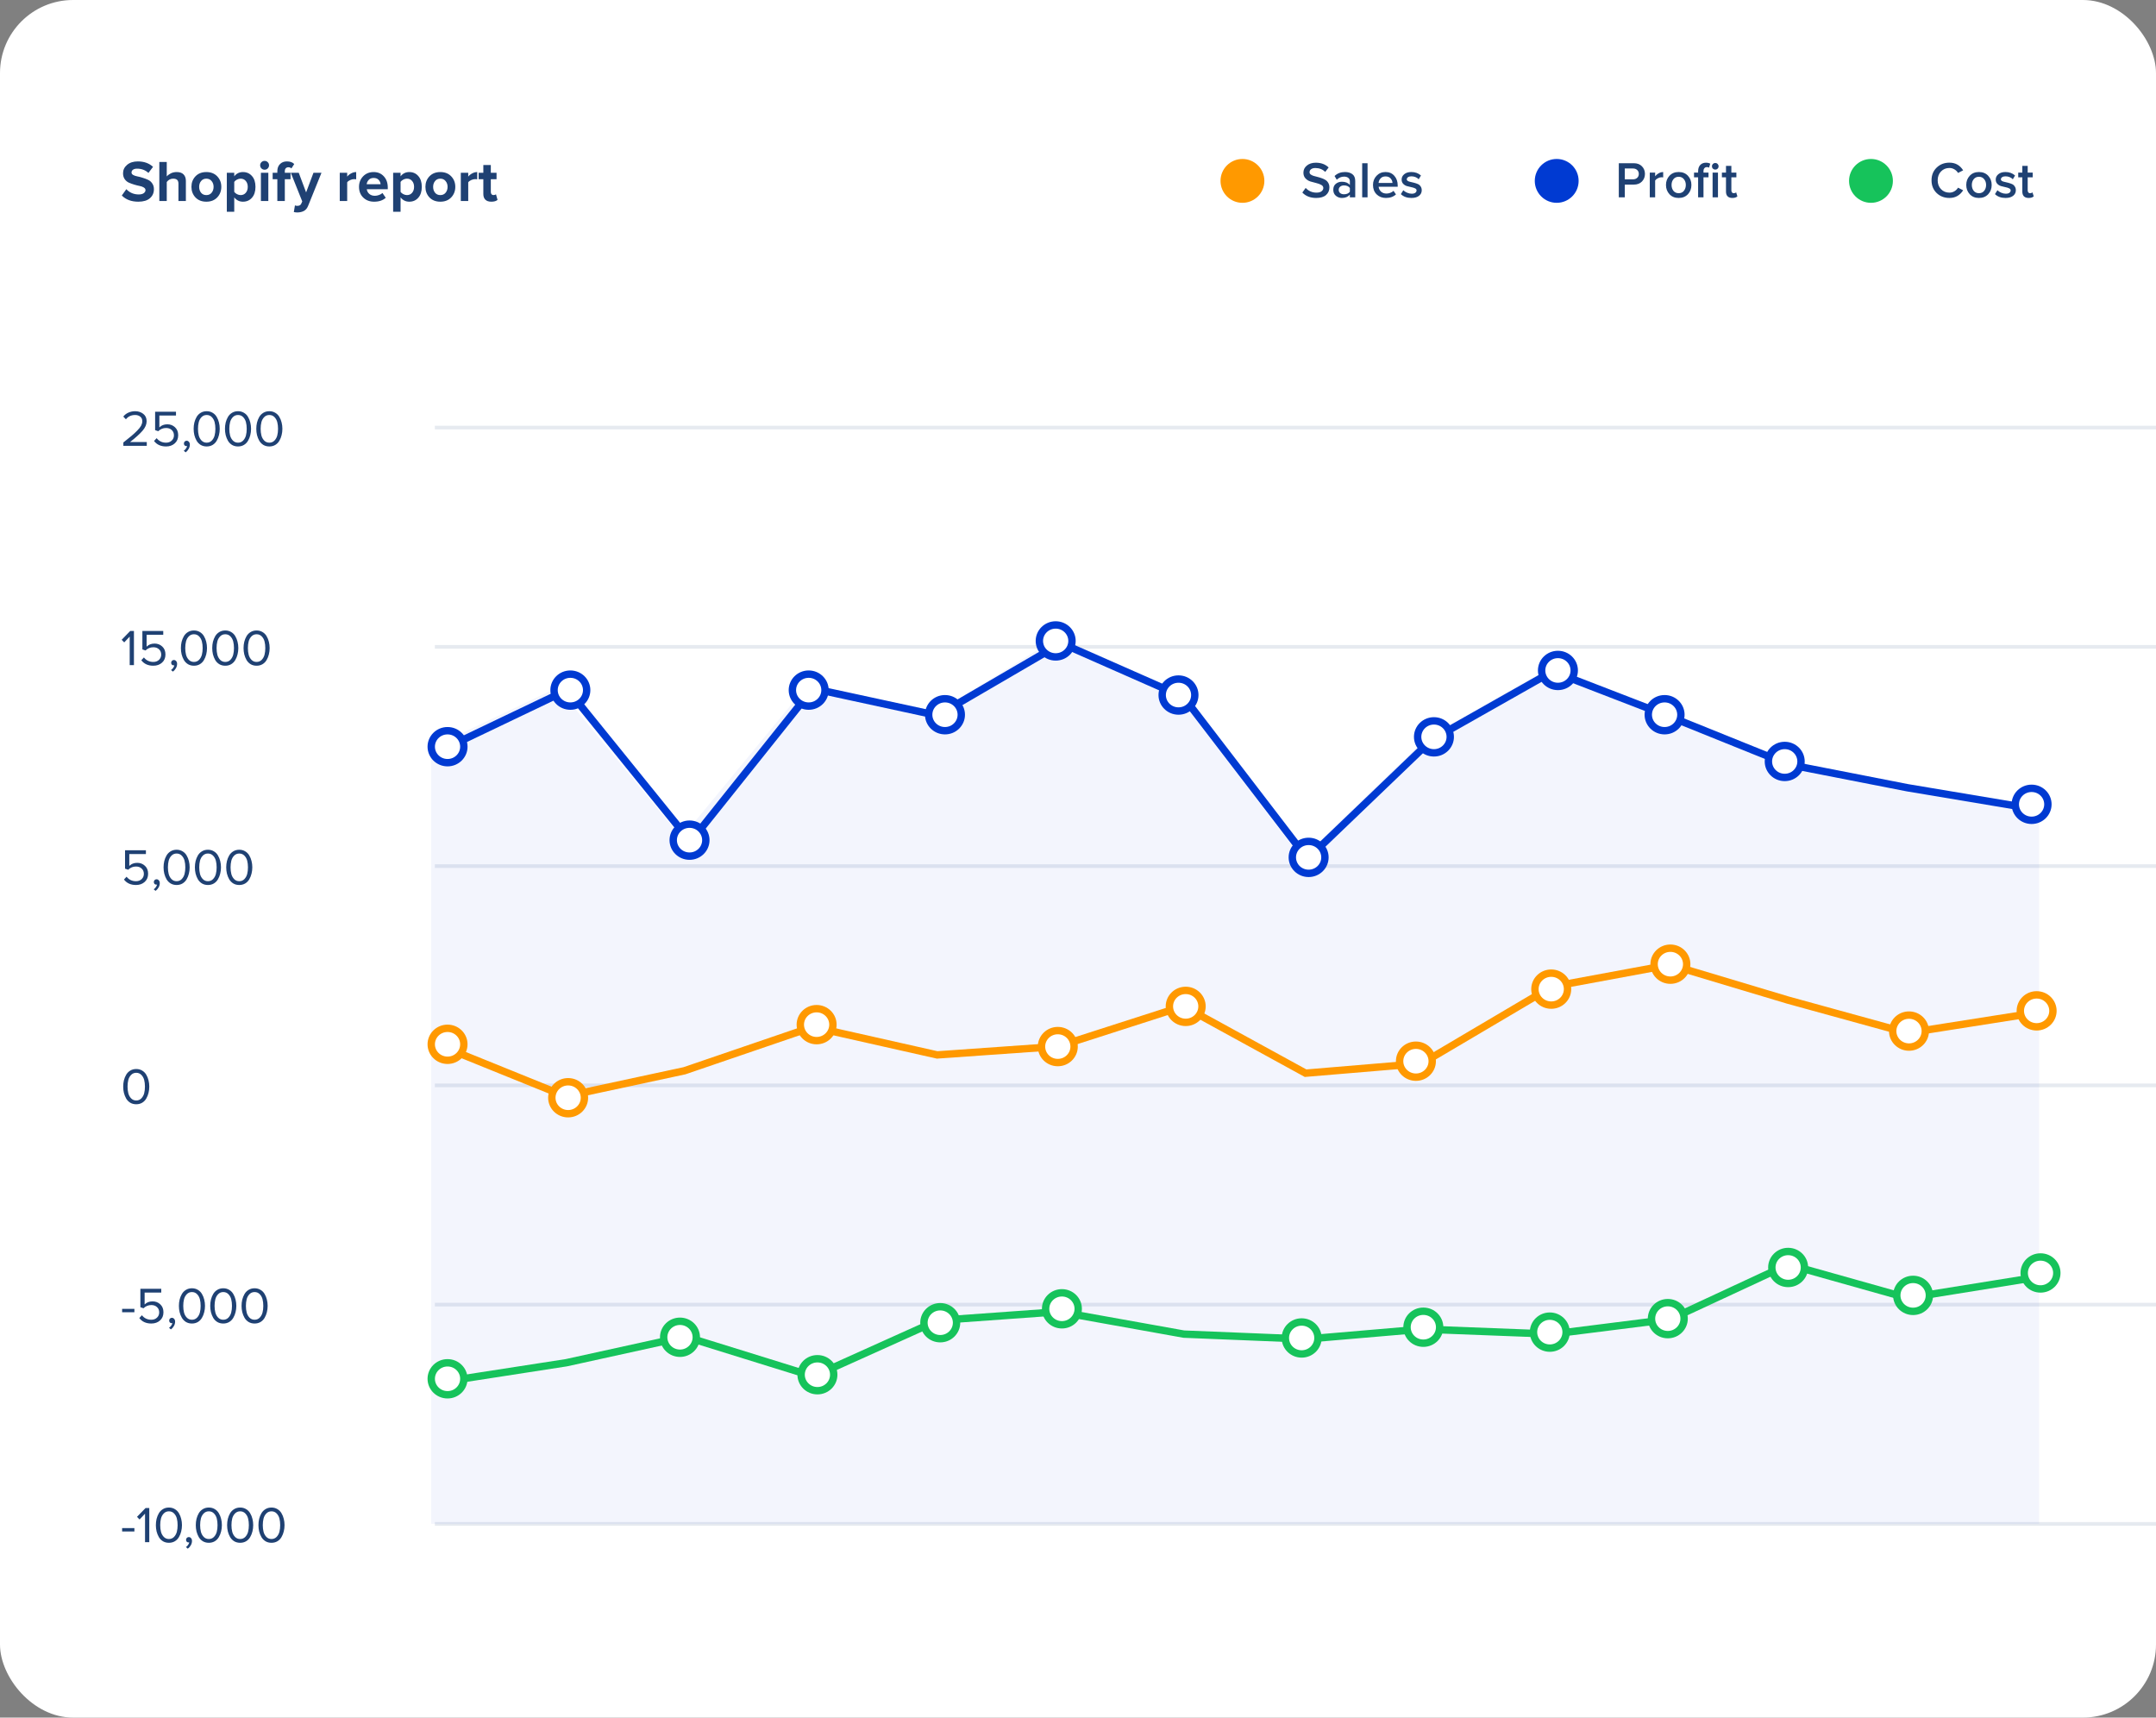 <svg viewBox="0 0 590 470" fill="none" xmlns="http://www.w3.org/2000/svg"><rect x="0" y="0" width="590" height="470" fill="#808080" stroke="none"/><g clip-path="url(#clip0_4605_54486)"><rect width="590" height="470" rx="20" fill="white"></rect><circle cx="340" cy="49.5" r="6" fill="#FF9900"></circle><path d="M360.186 54.168C358.581 54.168 357.316 53.673 356.392 52.684L357.302 51.424C358.105 52.283 359.089 52.712 360.256 52.712C360.881 52.712 361.348 52.586 361.656 52.334C361.973 52.082 362.132 51.783 362.132 51.438C362.132 51.083 361.945 50.803 361.572 50.598C361.199 50.383 360.746 50.215 360.214 50.094C359.682 49.973 359.145 49.828 358.604 49.66C358.072 49.492 357.619 49.207 357.246 48.806C356.873 48.405 356.686 47.887 356.686 47.252C356.686 46.468 356.999 45.819 357.624 45.306C358.259 44.783 359.08 44.522 360.088 44.522C361.525 44.522 362.692 44.956 363.588 45.824L362.65 47.042C361.941 46.333 361.04 45.978 359.948 45.978C359.463 45.978 359.075 46.085 358.786 46.3C358.506 46.505 358.366 46.785 358.366 47.14C358.366 47.373 358.464 47.569 358.66 47.728C358.865 47.887 359.127 48.017 359.444 48.12C359.761 48.213 360.111 48.307 360.494 48.4C360.886 48.493 361.273 48.61 361.656 48.75C362.048 48.881 362.403 49.044 362.72 49.24C363.037 49.436 363.294 49.707 363.49 50.052C363.695 50.397 363.798 50.808 363.798 51.284C363.798 52.124 363.495 52.815 362.888 53.356C362.281 53.897 361.381 54.168 360.186 54.168ZM370.865 54H369.395V53.272C368.872 53.869 368.144 54.168 367.211 54.168C366.595 54.168 366.049 53.972 365.573 53.58C365.097 53.179 364.859 52.628 364.859 51.928C364.859 51.209 365.092 50.663 365.559 50.29C366.035 49.917 366.585 49.73 367.211 49.73C368.172 49.73 368.9 50.019 369.395 50.598V49.59C369.395 49.198 369.25 48.89 368.961 48.666C368.671 48.442 368.289 48.33 367.812 48.33C367.057 48.33 366.389 48.615 365.811 49.184L365.209 48.162C365.974 47.434 366.921 47.07 368.051 47.07C368.881 47.07 369.558 47.266 370.081 47.658C370.603 48.05 370.865 48.671 370.865 49.52V54ZM367.785 53.16C368.522 53.16 369.059 52.927 369.395 52.46V51.438C369.059 50.971 368.522 50.738 367.785 50.738C367.365 50.738 367.019 50.85 366.749 51.074C366.478 51.298 366.343 51.592 366.343 51.956C366.343 52.32 366.478 52.614 366.749 52.838C367.019 53.053 367.365 53.16 367.785 53.16ZM374.24 54H372.77V44.662H374.24V54ZM379.269 54.168C378.243 54.168 377.393 53.841 376.721 53.188C376.059 52.525 375.727 51.667 375.727 50.612C375.727 49.623 376.049 48.787 376.693 48.106C377.347 47.415 378.168 47.07 379.157 47.07C380.156 47.07 380.959 47.415 381.565 48.106C382.181 48.797 382.489 49.679 382.489 50.752V51.102H377.267C377.323 51.634 377.543 52.077 377.925 52.432C378.308 52.787 378.807 52.964 379.423 52.964C379.769 52.964 380.114 52.899 380.459 52.768C380.814 52.637 381.108 52.455 381.341 52.222L382.013 53.188C381.332 53.841 380.417 54.168 379.269 54.168ZM381.061 50.066C381.043 49.599 380.87 49.184 380.543 48.82C380.226 48.456 379.764 48.274 379.157 48.274C378.579 48.274 378.126 48.456 377.799 48.82C377.473 49.175 377.291 49.59 377.253 50.066H381.061ZM386.25 54.168C385.037 54.168 384.071 53.818 383.352 53.118L384.024 52.054C384.276 52.315 384.617 52.539 385.046 52.726C385.476 52.913 385.9 53.006 386.32 53.006C386.75 53.006 387.076 52.922 387.3 52.754C387.534 52.586 387.65 52.367 387.65 52.096C387.65 51.853 387.51 51.667 387.23 51.536C386.95 51.396 386.61 51.289 386.208 51.214C385.807 51.13 385.406 51.032 385.004 50.92C384.603 50.799 384.262 50.589 383.982 50.29C383.702 49.991 383.562 49.604 383.562 49.128C383.562 48.549 383.8 48.064 384.276 47.672C384.752 47.271 385.401 47.07 386.222 47.07C387.258 47.07 388.136 47.387 388.854 48.022L388.238 49.058C388.024 48.815 387.739 48.619 387.384 48.47C387.03 48.321 386.647 48.246 386.236 48.246C385.854 48.246 385.546 48.325 385.312 48.484C385.088 48.633 384.976 48.829 384.976 49.072C384.976 49.259 385.074 49.413 385.27 49.534C385.476 49.646 385.728 49.73 386.026 49.786C386.334 49.842 386.666 49.921 387.02 50.024C387.375 50.117 387.702 50.229 388 50.36C388.308 50.491 388.56 50.705 388.756 51.004C388.962 51.293 389.064 51.648 389.064 52.068C389.064 52.684 388.817 53.188 388.322 53.58C387.828 53.972 387.137 54.168 386.25 54.168Z" fill="#1F4173"></path><circle cx="426" cy="49.5" r="6" fill="#003AD2"></circle><path d="M444.632 54H442.994V44.662H447.096C448.039 44.662 448.781 44.942 449.322 45.502C449.873 46.062 450.148 46.757 450.148 47.588C450.148 48.409 449.873 49.105 449.322 49.674C448.781 50.234 448.039 50.514 447.096 50.514H444.632V54ZM446.872 49.072C447.339 49.072 447.721 48.937 448.02 48.666C448.319 48.395 448.468 48.036 448.468 47.588C448.468 47.14 448.319 46.781 448.02 46.51C447.721 46.239 447.339 46.104 446.872 46.104H444.632V49.072H446.872ZM452.94 54H451.47V47.238H452.94V48.232C453.201 47.896 453.528 47.621 453.92 47.406C454.312 47.191 454.718 47.084 455.138 47.084V48.54C455.007 48.512 454.853 48.498 454.676 48.498C454.368 48.498 454.036 48.591 453.682 48.778C453.336 48.955 453.089 49.161 452.94 49.394V54ZM459.375 54.168C458.33 54.168 457.49 53.827 456.855 53.146C456.22 52.455 455.903 51.611 455.903 50.612C455.903 49.613 456.22 48.773 456.855 48.092C457.49 47.411 458.33 47.07 459.375 47.07C460.43 47.07 461.274 47.411 461.909 48.092C462.544 48.773 462.861 49.613 462.861 50.612C462.861 51.62 462.544 52.465 461.909 53.146C461.274 53.827 460.43 54.168 459.375 54.168ZM459.375 52.866C459.982 52.866 460.458 52.651 460.803 52.222C461.158 51.783 461.335 51.247 461.335 50.612C461.335 49.987 461.158 49.459 460.803 49.03C460.458 48.591 459.982 48.372 459.375 48.372C458.778 48.372 458.302 48.591 457.947 49.03C457.602 49.459 457.429 49.987 457.429 50.612C457.429 51.247 457.602 51.783 457.947 52.222C458.302 52.651 458.778 52.866 459.375 52.866ZM466.168 54H464.698V48.526H463.578V47.238H464.698V46.86C464.698 46.123 464.894 45.549 465.286 45.138C465.678 44.727 466.196 44.522 466.84 44.522C467.316 44.522 467.708 44.611 468.016 44.788L467.694 45.88C467.545 45.777 467.349 45.726 467.106 45.726C466.817 45.726 466.588 45.824 466.42 46.02C466.252 46.207 466.168 46.487 466.168 46.86V47.238H467.54V48.526H466.168V54ZM469.388 46.412C469.146 46.412 468.931 46.323 468.744 46.146C468.567 45.969 468.478 45.754 468.478 45.502C468.478 45.25 468.567 45.035 468.744 44.858C468.931 44.681 469.146 44.592 469.388 44.592C469.64 44.592 469.855 44.681 470.032 44.858C470.21 45.035 470.298 45.25 470.298 45.502C470.298 45.754 470.21 45.969 470.032 46.146C469.855 46.323 469.64 46.412 469.388 46.412ZM470.13 54H468.66V47.238H470.13V54ZM474.062 54.168C473.493 54.168 473.059 54.019 472.76 53.72C472.471 53.421 472.326 52.992 472.326 52.432V48.526H471.206V47.238H472.326V45.39H473.796V47.238H475.168V48.526H473.796V52.068C473.796 52.311 473.852 52.507 473.964 52.656C474.076 52.796 474.235 52.866 474.44 52.866C474.739 52.866 474.958 52.787 475.098 52.628L475.448 53.734C475.14 54.023 474.678 54.168 474.062 54.168Z" fill="#1F4173"></path><circle cx="512" cy="49.5" r="6" fill="#16C35B"></circle><path d="M533.474 54.168C532.074 54.168 530.907 53.72 529.974 52.824C529.041 51.919 528.574 50.757 528.574 49.338C528.574 47.919 529.041 46.762 529.974 45.866C530.907 44.961 532.074 44.508 533.474 44.508C535.098 44.508 536.349 45.208 537.226 46.608L535.826 47.322C535.593 46.921 535.261 46.594 534.832 46.342C534.412 46.09 533.959 45.964 533.474 45.964C532.55 45.964 531.78 46.281 531.164 46.916C530.557 47.551 530.254 48.358 530.254 49.338C530.254 50.318 530.557 51.125 531.164 51.76C531.78 52.395 532.55 52.712 533.474 52.712C533.969 52.712 534.426 52.586 534.846 52.334C535.266 52.082 535.593 51.755 535.826 51.354L537.226 52.068C536.33 53.468 535.079 54.168 533.474 54.168ZM541.547 54.168C540.502 54.168 539.662 53.827 539.027 53.146C538.392 52.455 538.075 51.611 538.075 50.612C538.075 49.613 538.392 48.773 539.027 48.092C539.662 47.411 540.502 47.07 541.547 47.07C542.602 47.07 543.446 47.411 544.081 48.092C544.716 48.773 545.033 49.613 545.033 50.612C545.033 51.62 544.716 52.465 544.081 53.146C543.446 53.827 542.602 54.168 541.547 54.168ZM541.547 52.866C542.154 52.866 542.63 52.651 542.975 52.222C543.33 51.783 543.507 51.247 543.507 50.612C543.507 49.987 543.33 49.459 542.975 49.03C542.63 48.591 542.154 48.372 541.547 48.372C540.95 48.372 540.474 48.591 540.119 49.03C539.774 49.459 539.601 49.987 539.601 50.612C539.601 51.247 539.774 51.783 540.119 52.222C540.474 52.651 540.95 52.866 541.547 52.866ZM548.83 54.168C547.617 54.168 546.651 53.818 545.932 53.118L546.604 52.054C546.856 52.315 547.197 52.539 547.626 52.726C548.056 52.913 548.48 53.006 548.9 53.006C549.33 53.006 549.656 52.922 549.88 52.754C550.114 52.586 550.23 52.367 550.23 52.096C550.23 51.853 550.09 51.667 549.81 51.536C549.53 51.396 549.19 51.289 548.788 51.214C548.387 51.13 547.986 51.032 547.584 50.92C547.183 50.799 546.842 50.589 546.562 50.29C546.282 49.991 546.142 49.604 546.142 49.128C546.142 48.549 546.38 48.064 546.856 47.672C547.332 47.271 547.981 47.07 548.802 47.07C549.838 47.07 550.716 47.387 551.434 48.022L550.818 49.058C550.604 48.815 550.319 48.619 549.964 48.47C549.61 48.321 549.227 48.246 548.816 48.246C548.434 48.246 548.126 48.325 547.892 48.484C547.668 48.633 547.556 48.829 547.556 49.072C547.556 49.259 547.654 49.413 547.85 49.534C548.056 49.646 548.308 49.73 548.606 49.786C548.914 49.842 549.246 49.921 549.6 50.024C549.955 50.117 550.282 50.229 550.58 50.36C550.888 50.491 551.14 50.705 551.336 51.004C551.542 51.293 551.644 51.648 551.644 52.068C551.644 52.684 551.397 53.188 550.902 53.58C550.408 53.972 549.717 54.168 548.83 54.168ZM555.154 54.168C554.585 54.168 554.151 54.019 553.852 53.72C553.563 53.421 553.418 52.992 553.418 52.432V48.526H552.298V47.238H553.418V45.39H554.888V47.238H556.26V48.526H554.888V52.068C554.888 52.311 554.944 52.507 555.056 52.656C555.168 52.796 555.327 52.866 555.532 52.866C555.831 52.866 556.05 52.787 556.19 52.628L556.54 53.734C556.232 54.023 555.77 54.168 555.154 54.168Z" fill="#1F4173"></path><path d="M119 117H1641" stroke="#E6EAF0"></path><path d="M119 177H1641" stroke="#E6EAF0"></path><path d="M119 237H1641" stroke="#E6EAF0"></path><path d="M119 297H1641" stroke="#E6EAF0"></path><path d="M119 357H1641" stroke="#E6EAF0"></path><path d="M119 417H1641" stroke="#E6EAF0"></path><path d="M36.78 419.074H33.42V418.15H36.78V419.074ZM40.851 422H39.689V414.202L38.191 415.784L37.491 415.07L39.829 412.662H40.851V422ZM46.225 422.168C45.609 422.168 45.063 422.028 44.587 421.748C44.121 421.459 43.747 421.076 43.467 420.6C43.197 420.124 42.991 419.611 42.851 419.06C42.721 418.509 42.655 417.935 42.655 417.338C42.655 416.741 42.721 416.167 42.851 415.616C42.991 415.065 43.197 414.557 43.467 414.09C43.747 413.614 44.121 413.236 44.587 412.956C45.063 412.667 45.609 412.522 46.225 412.522C46.832 412.522 47.373 412.667 47.849 412.956C48.325 413.236 48.699 413.614 48.969 414.09C49.249 414.557 49.455 415.065 49.585 415.616C49.725 416.167 49.795 416.741 49.795 417.338C49.795 417.935 49.725 418.509 49.585 419.06C49.455 419.611 49.249 420.124 48.969 420.6C48.699 421.076 48.325 421.459 47.849 421.748C47.373 422.028 46.832 422.168 46.225 422.168ZM44.825 420.558C45.199 420.941 45.665 421.132 46.225 421.132C46.785 421.132 47.252 420.941 47.625 420.558C47.999 420.166 48.255 419.699 48.395 419.158C48.535 418.617 48.605 418.01 48.605 417.338C48.605 416.666 48.535 416.059 48.395 415.518C48.255 414.977 47.999 414.515 47.625 414.132C47.252 413.749 46.785 413.558 46.225 413.558C45.665 413.558 45.199 413.749 44.825 414.132C44.452 414.515 44.195 414.977 44.055 415.518C43.915 416.059 43.845 416.666 43.845 417.338C43.845 418.01 43.915 418.617 44.055 419.158C44.195 419.699 44.452 420.166 44.825 420.558ZM52.54 421.664C52.54 422.075 52.433 422.467 52.218 422.84C52.004 423.223 51.728 423.535 51.392 423.778L50.874 423.344C51.108 423.195 51.308 422.994 51.476 422.742C51.654 422.499 51.756 422.266 51.784 422.042C51.747 422.061 51.681 422.07 51.588 422.07C51.392 422.07 51.229 422.005 51.098 421.874C50.977 421.734 50.916 421.561 50.916 421.356C50.916 421.151 50.986 420.973 51.126 420.824C51.276 420.675 51.453 420.6 51.658 420.6C51.901 420.6 52.106 420.698 52.274 420.894C52.452 421.081 52.54 421.337 52.54 421.664ZM57.149 422.168C56.533 422.168 55.987 422.028 55.511 421.748C55.045 421.459 54.671 421.076 54.391 420.6C54.121 420.124 53.915 419.611 53.775 419.06C53.645 418.509 53.579 417.935 53.579 417.338C53.579 416.741 53.645 416.167 53.775 415.616C53.915 415.065 54.121 414.557 54.391 414.09C54.671 413.614 55.045 413.236 55.511 412.956C55.987 412.667 56.533 412.522 57.149 412.522C57.756 412.522 58.297 412.667 58.773 412.956C59.249 413.236 59.623 413.614 59.893 414.09C60.173 414.557 60.379 415.065 60.509 415.616C60.649 416.167 60.719 416.741 60.719 417.338C60.719 417.935 60.649 418.509 60.509 419.06C60.379 419.611 60.173 420.124 59.893 420.6C59.623 421.076 59.249 421.459 58.773 421.748C58.297 422.028 57.756 422.168 57.149 422.168ZM55.749 420.558C56.123 420.941 56.589 421.132 57.149 421.132C57.709 421.132 58.176 420.941 58.549 420.558C58.923 420.166 59.179 419.699 59.319 419.158C59.459 418.617 59.529 418.01 59.529 417.338C59.529 416.666 59.459 416.059 59.319 415.518C59.179 414.977 58.923 414.515 58.549 414.132C58.176 413.749 57.709 413.558 57.149 413.558C56.589 413.558 56.123 413.749 55.749 414.132C55.376 414.515 55.119 414.977 54.979 415.518C54.839 416.059 54.769 416.666 54.769 417.338C54.769 418.01 54.839 418.617 54.979 419.158C55.119 419.699 55.376 420.166 55.749 420.558ZM65.722 422.168C65.106 422.168 64.559 422.028 64.084 421.748C63.617 421.459 63.243 421.076 62.964 420.6C62.693 420.124 62.487 419.611 62.347 419.06C62.217 418.509 62.151 417.935 62.151 417.338C62.151 416.741 62.217 416.167 62.347 415.616C62.487 415.065 62.693 414.557 62.964 414.09C63.243 413.614 63.617 413.236 64.084 412.956C64.559 412.667 65.106 412.522 65.722 412.522C66.328 412.522 66.87 412.667 67.346 412.956C67.822 413.236 68.195 413.614 68.466 414.09C68.746 414.557 68.951 415.065 69.082 415.616C69.222 416.167 69.291 416.741 69.291 417.338C69.291 417.935 69.222 418.509 69.082 419.06C68.951 419.611 68.746 420.124 68.466 420.6C68.195 421.076 67.822 421.459 67.346 421.748C66.87 422.028 66.328 422.168 65.722 422.168ZM64.322 420.558C64.695 420.941 65.162 421.132 65.722 421.132C66.281 421.132 66.748 420.941 67.121 420.558C67.495 420.166 67.751 419.699 67.891 419.158C68.031 418.617 68.102 418.01 68.102 417.338C68.102 416.666 68.031 416.059 67.891 415.518C67.751 414.977 67.495 414.515 67.121 414.132C66.748 413.749 66.281 413.558 65.722 413.558C65.162 413.558 64.695 413.749 64.322 414.132C63.948 414.515 63.691 414.977 63.551 415.518C63.411 416.059 63.342 416.666 63.342 417.338C63.342 418.01 63.411 418.617 63.551 419.158C63.691 419.699 63.948 420.166 64.322 420.558ZM74.294 422.168C73.678 422.168 73.132 422.028 72.656 421.748C72.189 421.459 71.816 421.076 71.536 420.6C71.265 420.124 71.06 419.611 70.92 419.06C70.789 418.509 70.724 417.935 70.724 417.338C70.724 416.741 70.789 416.167 70.92 415.616C71.06 415.065 71.265 414.557 71.536 414.09C71.816 413.614 72.189 413.236 72.656 412.956C73.132 412.667 73.678 412.522 74.294 412.522C74.9 412.522 75.442 412.667 75.918 412.956C76.394 413.236 76.767 413.614 77.038 414.09C77.318 414.557 77.523 415.065 77.654 415.616C77.794 416.167 77.864 416.741 77.864 417.338C77.864 417.935 77.794 418.509 77.654 419.06C77.523 419.611 77.318 420.124 77.038 420.6C76.767 421.076 76.394 421.459 75.918 421.748C75.442 422.028 74.9 422.168 74.294 422.168ZM72.894 420.558C73.267 420.941 73.734 421.132 74.294 421.132C74.854 421.132 75.32 420.941 75.694 420.558C76.067 420.166 76.324 419.699 76.464 419.158C76.604 418.617 76.674 418.01 76.674 417.338C76.674 416.666 76.604 416.059 76.464 415.518C76.324 414.977 76.067 414.515 75.694 414.132C75.32 413.749 74.854 413.558 74.294 413.558C73.734 413.558 73.267 413.749 72.894 414.132C72.52 414.515 72.264 414.977 72.124 415.518C71.984 416.059 71.914 416.666 71.914 417.338C71.914 418.01 71.984 418.617 72.124 419.158C72.264 419.699 72.52 420.166 72.894 420.558Z" fill="#1F4173"></path><path d="M36.78 359.074H33.42V358.15H36.78V359.074ZM41.411 362.168C39.974 362.168 38.877 361.669 38.121 360.67L38.835 359.9C39.479 360.721 40.338 361.132 41.411 361.132C42.046 361.132 42.564 360.941 42.965 360.558C43.367 360.175 43.567 359.699 43.567 359.13C43.567 358.523 43.367 358.038 42.965 357.674C42.573 357.301 42.06 357.114 41.425 357.114C40.585 357.114 39.867 357.408 39.269 357.996L38.415 357.702V352.662H44.127V353.698H39.577V356.946C40.137 356.386 40.865 356.106 41.761 356.106C42.583 356.106 43.283 356.377 43.861 356.918C44.44 357.45 44.729 358.173 44.729 359.088C44.729 360.021 44.417 360.768 43.791 361.328C43.166 361.888 42.373 362.168 41.411 362.168ZM47.919 361.664C47.919 362.075 47.812 362.467 47.597 362.84C47.382 363.223 47.107 363.535 46.771 363.778L46.253 363.344C46.486 363.195 46.687 362.994 46.855 362.742C47.032 362.499 47.135 362.266 47.163 362.042C47.126 362.061 47.06 362.07 46.967 362.07C46.771 362.07 46.608 362.005 46.477 361.874C46.356 361.734 46.295 361.561 46.295 361.356C46.295 361.151 46.365 360.973 46.505 360.824C46.654 360.675 46.832 360.6 47.037 360.6C47.28 360.6 47.485 360.698 47.653 360.894C47.83 361.081 47.919 361.337 47.919 361.664ZM52.528 362.168C51.912 362.168 51.366 362.028 50.89 361.748C50.423 361.459 50.05 361.076 49.77 360.6C49.499 360.124 49.294 359.611 49.154 359.06C49.023 358.509 48.958 357.935 48.958 357.338C48.958 356.741 49.023 356.167 49.154 355.616C49.294 355.065 49.499 354.557 49.77 354.09C50.05 353.614 50.423 353.236 50.89 352.956C51.366 352.667 51.912 352.522 52.528 352.522C53.135 352.522 53.676 352.667 54.152 352.956C54.628 353.236 55.002 353.614 55.272 354.09C55.552 354.557 55.758 355.065 55.888 355.616C56.028 356.167 56.098 356.741 56.098 357.338C56.098 357.935 56.028 358.509 55.888 359.06C55.758 359.611 55.552 360.124 55.272 360.6C55.002 361.076 54.628 361.459 54.152 361.748C53.676 362.028 53.135 362.168 52.528 362.168ZM51.128 360.558C51.502 360.941 51.968 361.132 52.528 361.132C53.088 361.132 53.555 360.941 53.928 360.558C54.301 360.166 54.558 359.699 54.698 359.158C54.838 358.617 54.908 358.01 54.908 357.338C54.908 356.666 54.838 356.059 54.698 355.518C54.558 354.977 54.301 354.515 53.928 354.132C53.555 353.749 53.088 353.558 52.528 353.558C51.968 353.558 51.502 353.749 51.128 354.132C50.755 354.515 50.498 354.977 50.358 355.518C50.218 356.059 50.148 356.666 50.148 357.338C50.148 358.01 50.218 358.617 50.358 359.158C50.498 359.699 50.755 360.166 51.128 360.558ZM61.1 362.168C60.484 362.168 59.938 362.028 59.462 361.748C58.996 361.459 58.622 361.076 58.342 360.6C58.072 360.124 57.866 359.611 57.726 359.06C57.596 358.509 57.53 357.935 57.53 357.338C57.53 356.741 57.596 356.167 57.726 355.616C57.866 355.065 58.072 354.557 58.342 354.09C58.622 353.614 58.996 353.236 59.462 352.956C59.938 352.667 60.484 352.522 61.1 352.522C61.707 352.522 62.248 352.667 62.724 352.956C63.2 353.236 63.574 353.614 63.844 354.09C64.124 354.557 64.33 355.065 64.46 355.616C64.6 356.167 64.67 356.741 64.67 357.338C64.67 357.935 64.6 358.509 64.46 359.06C64.33 359.611 64.124 360.124 63.844 360.6C63.574 361.076 63.2 361.459 62.724 361.748C62.248 362.028 61.707 362.168 61.1 362.168ZM59.7 360.558C60.074 360.941 60.54 361.132 61.1 361.132C61.66 361.132 62.127 360.941 62.5 360.558C62.874 360.166 63.13 359.699 63.27 359.158C63.41 358.617 63.48 358.01 63.48 357.338C63.48 356.666 63.41 356.059 63.27 355.518C63.13 354.977 62.874 354.515 62.5 354.132C62.127 353.749 61.66 353.558 61.1 353.558C60.54 353.558 60.074 353.749 59.7 354.132C59.327 354.515 59.07 354.977 58.93 355.518C58.79 356.059 58.72 356.666 58.72 357.338C58.72 358.01 58.79 358.617 58.93 359.158C59.07 359.699 59.327 360.166 59.7 360.558ZM69.673 362.168C69.057 362.168 68.511 362.028 68.035 361.748C67.568 361.459 67.195 361.076 66.915 360.6C66.644 360.124 66.439 359.611 66.299 359.06C66.168 358.509 66.103 357.935 66.103 357.338C66.103 356.741 66.168 356.167 66.299 355.616C66.439 355.065 66.644 354.557 66.915 354.09C67.195 353.614 67.568 353.236 68.035 352.956C68.511 352.667 69.057 352.522 69.673 352.522C70.279 352.522 70.821 352.667 71.297 352.956C71.773 353.236 72.146 353.614 72.417 354.09C72.697 354.557 72.902 355.065 73.033 355.616C73.173 356.167 73.243 356.741 73.243 357.338C73.243 357.935 73.173 358.509 73.033 359.06C72.902 359.611 72.697 360.124 72.417 360.6C72.146 361.076 71.773 361.459 71.297 361.748C70.821 362.028 70.279 362.168 69.673 362.168ZM68.273 360.558C68.646 360.941 69.113 361.132 69.673 361.132C70.233 361.132 70.699 360.941 71.073 360.558C71.446 360.166 71.703 359.699 71.843 359.158C71.983 358.617 72.053 358.01 72.053 357.338C72.053 356.666 71.983 356.059 71.843 355.518C71.703 354.977 71.446 354.515 71.073 354.132C70.699 353.749 70.233 353.558 69.673 353.558C69.113 353.558 68.646 353.749 68.273 354.132C67.899 354.515 67.643 354.977 67.503 355.518C67.363 356.059 67.293 356.666 67.293 357.338C67.293 358.01 67.363 358.617 67.503 359.158C67.643 359.699 67.899 360.166 68.273 360.558Z" fill="#1F4173"></path><path d="M37.284 302.168C36.668 302.168 36.122 302.028 35.646 301.748C35.179 301.459 34.806 301.076 34.526 300.6C34.255 300.124 34.05 299.611 33.91 299.06C33.779 298.509 33.714 297.935 33.714 297.338C33.714 296.741 33.779 296.167 33.91 295.616C34.05 295.065 34.255 294.557 34.526 294.09C34.806 293.614 35.179 293.236 35.646 292.956C36.122 292.667 36.668 292.522 37.284 292.522C37.891 292.522 38.432 292.667 38.908 292.956C39.384 293.236 39.757 293.614 40.028 294.09C40.308 294.557 40.513 295.065 40.644 295.616C40.784 296.167 40.854 296.741 40.854 297.338C40.854 297.935 40.784 298.509 40.644 299.06C40.513 299.611 40.308 300.124 40.028 300.6C39.757 301.076 39.384 301.459 38.908 301.748C38.432 302.028 37.891 302.168 37.284 302.168ZM35.884 300.558C36.257 300.941 36.724 301.132 37.284 301.132C37.844 301.132 38.311 300.941 38.684 300.558C39.057 300.166 39.314 299.699 39.454 299.158C39.594 298.617 39.664 298.01 39.664 297.338C39.664 296.666 39.594 296.059 39.454 295.518C39.314 294.977 39.057 294.515 38.684 294.132C38.311 293.749 37.844 293.558 37.284 293.558C36.724 293.558 36.257 293.749 35.884 294.132C35.511 294.515 35.254 294.977 35.114 295.518C34.974 296.059 34.904 296.666 34.904 297.338C34.904 298.01 34.974 298.617 35.114 299.158C35.254 299.699 35.511 300.166 35.884 300.558Z" fill="#1F4173"></path><path d="M37.214 242.168C35.777 242.168 34.68 241.669 33.924 240.67L34.638 239.9C35.282 240.721 36.141 241.132 37.214 241.132C37.849 241.132 38.367 240.941 38.768 240.558C39.169 240.175 39.37 239.699 39.37 239.13C39.37 238.523 39.169 238.038 38.768 237.674C38.376 237.301 37.863 237.114 37.228 237.114C36.388 237.114 35.669 237.408 35.072 237.996L34.218 237.702V232.662H39.93V233.698H35.38V236.946C35.94 236.386 36.668 236.106 37.564 236.106C38.385 236.106 39.085 236.377 39.664 236.918C40.243 237.45 40.532 238.173 40.532 239.088C40.532 240.021 40.219 240.768 39.594 241.328C38.969 241.888 38.175 242.168 37.214 242.168ZM43.722 241.664C43.722 242.075 43.614 242.467 43.4 242.84C43.185 243.223 42.91 243.535 42.574 243.778L42.056 243.344C42.289 243.195 42.49 242.994 42.658 242.742C42.835 242.499 42.938 242.266 42.966 242.042C42.928 242.061 42.863 242.07 42.77 242.07C42.574 242.07 42.41 242.005 42.28 241.874C42.158 241.734 42.098 241.561 42.098 241.356C42.098 241.151 42.168 240.973 42.308 240.824C42.457 240.675 42.635 240.6 42.84 240.6C43.083 240.6 43.288 240.698 43.456 240.894C43.633 241.081 43.722 241.337 43.722 241.664ZM48.331 242.168C47.715 242.168 47.169 242.028 46.693 241.748C46.226 241.459 45.853 241.076 45.573 240.6C45.302 240.124 45.097 239.611 44.957 239.06C44.826 238.509 44.761 237.935 44.761 237.338C44.761 236.741 44.826 236.167 44.957 235.616C45.097 235.065 45.302 234.557 45.573 234.09C45.853 233.614 46.226 233.236 46.693 232.956C47.169 232.667 47.715 232.522 48.331 232.522C48.938 232.522 49.479 232.667 49.955 232.956C50.431 233.236 50.804 233.614 51.075 234.09C51.355 234.557 51.56 235.065 51.691 235.616C51.831 236.167 51.901 236.741 51.901 237.338C51.901 237.935 51.831 238.509 51.691 239.06C51.56 239.611 51.355 240.124 51.075 240.6C50.804 241.076 50.431 241.459 49.955 241.748C49.479 242.028 48.938 242.168 48.331 242.168ZM46.931 240.558C47.304 240.941 47.771 241.132 48.331 241.132C48.891 241.132 49.358 240.941 49.731 240.558C50.104 240.166 50.361 239.699 50.501 239.158C50.641 238.617 50.711 238.01 50.711 237.338C50.711 236.666 50.641 236.059 50.501 235.518C50.361 234.977 50.104 234.515 49.731 234.132C49.358 233.749 48.891 233.558 48.331 233.558C47.771 233.558 47.304 233.749 46.931 234.132C46.557 234.515 46.301 234.977 46.161 235.518C46.021 236.059 45.951 236.666 45.951 237.338C45.951 238.01 46.021 238.617 46.161 239.158C46.301 239.699 46.557 240.166 46.931 240.558ZM56.903 242.168C56.287 242.168 55.741 242.028 55.265 241.748C54.798 241.459 54.425 241.076 54.145 240.6C53.874 240.124 53.669 239.611 53.529 239.06C53.398 238.509 53.333 237.935 53.333 237.338C53.333 236.741 53.398 236.167 53.529 235.616C53.669 235.065 53.874 234.557 54.145 234.09C54.425 233.614 54.798 233.236 55.265 232.956C55.741 232.667 56.287 232.522 56.903 232.522C57.51 232.522 58.051 232.667 58.527 232.956C59.003 233.236 59.377 233.614 59.647 234.09C59.927 234.557 60.133 235.065 60.263 235.616C60.403 236.167 60.473 236.741 60.473 237.338C60.473 237.935 60.403 238.509 60.263 239.06C60.133 239.611 59.927 240.124 59.647 240.6C59.377 241.076 59.003 241.459 58.527 241.748C58.051 242.028 57.51 242.168 56.903 242.168ZM55.503 240.558C55.877 240.941 56.343 241.132 56.903 241.132C57.463 241.132 57.93 240.941 58.303 240.558C58.676 240.166 58.933 239.699 59.073 239.158C59.213 238.617 59.283 238.01 59.283 237.338C59.283 236.666 59.213 236.059 59.073 235.518C58.933 234.977 58.676 234.515 58.303 234.132C57.93 233.749 57.463 233.558 56.903 233.558C56.343 233.558 55.877 233.749 55.503 234.132C55.13 234.515 54.873 234.977 54.733 235.518C54.593 236.059 54.523 236.666 54.523 237.338C54.523 238.01 54.593 238.617 54.733 239.158C54.873 239.699 55.13 240.166 55.503 240.558ZM65.475 242.168C64.859 242.168 64.313 242.028 63.837 241.748C63.371 241.459 62.997 241.076 62.717 240.6C62.447 240.124 62.241 239.611 62.101 239.06C61.971 238.509 61.905 237.935 61.905 237.338C61.905 236.741 61.971 236.167 62.101 235.616C62.241 235.065 62.447 234.557 62.717 234.09C62.997 233.614 63.371 233.236 63.837 232.956C64.313 232.667 64.859 232.522 65.475 232.522C66.082 232.522 66.623 232.667 67.099 232.956C67.575 233.236 67.949 233.614 68.219 234.09C68.499 234.557 68.705 235.065 68.835 235.616C68.975 236.167 69.045 236.741 69.045 237.338C69.045 237.935 68.975 238.509 68.835 239.06C68.705 239.611 68.499 240.124 68.219 240.6C67.949 241.076 67.575 241.459 67.099 241.748C66.623 242.028 66.082 242.168 65.475 242.168ZM64.075 240.558C64.449 240.941 64.915 241.132 65.475 241.132C66.035 241.132 66.502 240.941 66.875 240.558C67.249 240.166 67.505 239.699 67.645 239.158C67.785 238.617 67.855 238.01 67.855 237.338C67.855 236.666 67.785 236.059 67.645 235.518C67.505 234.977 67.249 234.515 66.875 234.132C66.502 233.749 66.035 233.558 65.475 233.558C64.915 233.558 64.449 233.749 64.075 234.132C63.702 234.515 63.445 234.977 63.305 235.518C63.165 236.059 63.095 236.666 63.095 237.338C63.095 238.01 63.165 238.617 63.305 239.158C63.445 239.699 63.702 240.166 64.075 240.558Z" fill="#1F4173"></path><path d="M36.654 182H35.492V174.202L33.994 175.784L33.294 175.07L35.632 172.662H36.654V182ZM41.958 182.168C40.521 182.168 39.424 181.669 38.668 180.67L39.382 179.9C40.026 180.721 40.885 181.132 41.958 181.132C42.593 181.132 43.111 180.941 43.512 180.558C43.913 180.175 44.114 179.699 44.114 179.13C44.114 178.523 43.913 178.038 43.512 177.674C43.12 177.301 42.607 177.114 41.972 177.114C41.132 177.114 40.413 177.408 39.816 177.996L38.962 177.702V172.662H44.674V173.698H40.124V176.946C40.684 176.386 41.412 176.106 42.308 176.106C43.13 176.106 43.83 176.377 44.408 176.918C44.987 177.45 45.276 178.173 45.276 179.088C45.276 180.021 44.964 180.768 44.338 181.328C43.713 181.888 42.919 182.168 41.958 182.168ZM48.466 181.664C48.466 182.075 48.359 182.467 48.144 182.84C47.929 183.223 47.654 183.535 47.318 183.778L46.8 183.344C47.033 183.195 47.234 182.994 47.402 182.742C47.579 182.499 47.682 182.266 47.71 182.042C47.673 182.061 47.607 182.07 47.514 182.07C47.318 182.07 47.155 182.005 47.024 181.874C46.903 181.734 46.842 181.561 46.842 181.356C46.842 181.151 46.912 180.973 47.052 180.824C47.201 180.675 47.379 180.6 47.584 180.6C47.827 180.6 48.032 180.698 48.2 180.894C48.377 181.081 48.466 181.337 48.466 181.664ZM53.075 182.168C52.459 182.168 51.913 182.028 51.437 181.748C50.97 181.459 50.597 181.076 50.317 180.6C50.046 180.124 49.841 179.611 49.701 179.06C49.57 178.509 49.505 177.935 49.505 177.338C49.505 176.741 49.57 176.167 49.701 175.616C49.841 175.065 50.046 174.557 50.317 174.09C50.597 173.614 50.97 173.236 51.437 172.956C51.913 172.667 52.459 172.522 53.075 172.522C53.682 172.522 54.223 172.667 54.699 172.956C55.175 173.236 55.548 173.614 55.819 174.09C56.099 174.557 56.304 175.065 56.435 175.616C56.575 176.167 56.645 176.741 56.645 177.338C56.645 177.935 56.575 178.509 56.435 179.06C56.304 179.611 56.099 180.124 55.819 180.6C55.548 181.076 55.175 181.459 54.699 181.748C54.223 182.028 53.682 182.168 53.075 182.168ZM51.675 180.558C52.048 180.941 52.515 181.132 53.075 181.132C53.635 181.132 54.102 180.941 54.475 180.558C54.848 180.166 55.105 179.699 55.245 179.158C55.385 178.617 55.455 178.01 55.455 177.338C55.455 176.666 55.385 176.059 55.245 175.518C55.105 174.977 54.848 174.515 54.475 174.132C54.102 173.749 53.635 173.558 53.075 173.558C52.515 173.558 52.048 173.749 51.675 174.132C51.302 174.515 51.045 174.977 50.905 175.518C50.765 176.059 50.695 176.666 50.695 177.338C50.695 178.01 50.765 178.617 50.905 179.158C51.045 179.699 51.302 180.166 51.675 180.558ZM61.647 182.168C61.031 182.168 60.485 182.028 60.009 181.748C59.543 181.459 59.169 181.076 58.889 180.6C58.619 180.124 58.413 179.611 58.273 179.06C58.143 178.509 58.077 177.935 58.077 177.338C58.077 176.741 58.143 176.167 58.273 175.616C58.413 175.065 58.619 174.557 58.889 174.09C59.169 173.614 59.543 173.236 60.009 172.956C60.485 172.667 61.031 172.522 61.647 172.522C62.254 172.522 62.795 172.667 63.271 172.956C63.747 173.236 64.121 173.614 64.391 174.09C64.671 174.557 64.877 175.065 65.007 175.616C65.147 176.167 65.217 176.741 65.217 177.338C65.217 177.935 65.147 178.509 65.007 179.06C64.877 179.611 64.671 180.124 64.391 180.6C64.121 181.076 63.747 181.459 63.271 181.748C62.795 182.028 62.254 182.168 61.647 182.168ZM60.247 180.558C60.621 180.941 61.087 181.132 61.647 181.132C62.207 181.132 62.674 180.941 63.047 180.558C63.421 180.166 63.677 179.699 63.817 179.158C63.957 178.617 64.027 178.01 64.027 177.338C64.027 176.666 63.957 176.059 63.817 175.518C63.677 174.977 63.421 174.515 63.047 174.132C62.674 173.749 62.207 173.558 61.647 173.558C61.087 173.558 60.621 173.749 60.247 174.132C59.874 174.515 59.617 174.977 59.477 175.518C59.337 176.059 59.267 176.666 59.267 177.338C59.267 178.01 59.337 178.617 59.477 179.158C59.617 179.699 59.874 180.166 60.247 180.558ZM70.219 182.168C69.603 182.168 69.058 182.028 68.582 181.748C68.115 181.459 67.742 181.076 67.462 180.6C67.191 180.124 66.986 179.611 66.846 179.06C66.715 178.509 66.65 177.935 66.65 177.338C66.65 176.741 66.715 176.167 66.846 175.616C66.986 175.065 67.191 174.557 67.462 174.09C67.742 173.614 68.115 173.236 68.582 172.956C69.058 172.667 69.603 172.522 70.219 172.522C70.826 172.522 71.368 172.667 71.844 172.956C72.32 173.236 72.693 173.614 72.963 174.09C73.243 174.557 73.449 175.065 73.579 175.616C73.719 176.167 73.79 176.741 73.79 177.338C73.79 177.935 73.719 178.509 73.579 179.06C73.449 179.611 73.243 180.124 72.963 180.6C72.693 181.076 72.32 181.459 71.844 181.748C71.368 182.028 70.826 182.168 70.219 182.168ZM68.82 180.558C69.193 180.941 69.659 181.132 70.219 181.132C70.779 181.132 71.246 180.941 71.62 180.558C71.993 180.166 72.249 179.699 72.389 179.158C72.529 178.617 72.6 178.01 72.6 177.338C72.6 176.666 72.529 176.059 72.389 175.518C72.249 174.977 71.993 174.515 71.62 174.132C71.246 173.749 70.779 173.558 70.219 173.558C69.659 173.558 69.193 173.749 68.82 174.132C68.446 174.515 68.189 174.977 68.049 175.518C67.909 176.059 67.84 176.666 67.84 177.338C67.84 178.01 67.909 178.617 68.049 179.158C68.189 179.699 68.446 180.166 68.82 180.558Z" fill="#1F4173"></path><path d="M40.168 122H33.756V121.076C34.727 120.311 35.478 119.704 36.01 119.256C36.551 118.799 37.069 118.318 37.564 117.814C38.068 117.301 38.423 116.848 38.628 116.456C38.833 116.055 38.936 115.658 38.936 115.266C38.936 114.706 38.745 114.281 38.362 113.992C37.979 113.703 37.522 113.558 36.99 113.558C35.917 113.558 35.072 113.95 34.456 114.734L33.742 113.992C34.097 113.525 34.559 113.166 35.128 112.914C35.707 112.653 36.327 112.522 36.99 112.522C37.839 112.522 38.572 112.76 39.188 113.236C39.813 113.712 40.126 114.389 40.126 115.266C40.126 116.134 39.753 117.002 39.006 117.87C38.259 118.729 37.121 119.76 35.59 120.964H40.168V122ZM45.444 122.168C44.007 122.168 42.91 121.669 42.154 120.67L42.868 119.9C43.513 120.721 44.371 121.132 45.444 121.132C46.079 121.132 46.597 120.941 46.998 120.558C47.4 120.175 47.6 119.699 47.6 119.13C47.6 118.523 47.4 118.038 46.998 117.674C46.606 117.301 46.093 117.114 45.459 117.114C44.618 117.114 43.9 117.408 43.303 117.996L42.449 117.702V112.662H48.16V113.698H43.611V116.946C44.17 116.386 44.898 116.106 45.794 116.106C46.616 116.106 47.316 116.377 47.895 116.918C48.473 117.45 48.763 118.173 48.763 119.088C48.763 120.021 48.45 120.768 47.825 121.328C47.199 121.888 46.406 122.168 45.444 122.168ZM51.952 121.664C51.952 122.075 51.845 122.467 51.63 122.84C51.416 123.223 51.14 123.535 50.804 123.778L50.286 123.344C50.52 123.195 50.72 122.994 50.888 122.742C51.066 122.499 51.168 122.266 51.196 122.042C51.159 122.061 51.094 122.07 51 122.07C50.804 122.07 50.641 122.005 50.51 121.874C50.389 121.734 50.328 121.561 50.328 121.356C50.328 121.151 50.398 120.973 50.538 120.824C50.688 120.675 50.865 120.6 51.07 120.6C51.313 120.6 51.518 120.698 51.686 120.894C51.864 121.081 51.952 121.337 51.952 121.664ZM56.561 122.168C55.945 122.168 55.399 122.028 54.923 121.748C54.457 121.459 54.083 121.076 53.803 120.6C53.533 120.124 53.327 119.611 53.187 119.06C53.057 118.509 52.991 117.935 52.991 117.338C52.991 116.741 53.057 116.167 53.187 115.616C53.327 115.065 53.533 114.557 53.803 114.09C54.083 113.614 54.457 113.236 54.923 112.956C55.399 112.667 55.945 112.522 56.561 112.522C57.168 112.522 57.709 112.667 58.185 112.956C58.661 113.236 59.035 113.614 59.305 114.09C59.585 114.557 59.791 115.065 59.921 115.616C60.061 116.167 60.131 116.741 60.131 117.338C60.131 117.935 60.061 118.509 59.921 119.06C59.791 119.611 59.585 120.124 59.305 120.6C59.035 121.076 58.661 121.459 58.185 121.748C57.709 122.028 57.168 122.168 56.561 122.168ZM55.161 120.558C55.535 120.941 56.001 121.132 56.561 121.132C57.121 121.132 57.588 120.941 57.961 120.558C58.335 120.166 58.591 119.699 58.731 119.158C58.871 118.617 58.941 118.01 58.941 117.338C58.941 116.666 58.871 116.059 58.731 115.518C58.591 114.977 58.335 114.515 57.961 114.132C57.588 113.749 57.121 113.558 56.561 113.558C56.001 113.558 55.535 113.749 55.161 114.132C54.788 114.515 54.531 114.977 54.391 115.518C54.251 116.059 54.181 116.666 54.181 117.338C54.181 118.01 54.251 118.617 54.391 119.158C54.531 119.699 54.788 120.166 55.161 120.558ZM65.134 122.168C64.518 122.168 63.972 122.028 63.496 121.748C63.029 121.459 62.656 121.076 62.376 120.6C62.105 120.124 61.9 119.611 61.76 119.06C61.629 118.509 61.564 117.935 61.564 117.338C61.564 116.741 61.629 116.167 61.76 115.616C61.9 115.065 62.105 114.557 62.376 114.09C62.656 113.614 63.029 113.236 63.496 112.956C63.972 112.667 64.518 112.522 65.134 112.522C65.74 112.522 66.282 112.667 66.758 112.956C67.234 113.236 67.607 113.614 67.878 114.09C68.158 114.557 68.363 115.065 68.494 115.616C68.634 116.167 68.704 116.741 68.704 117.338C68.704 117.935 68.634 118.509 68.494 119.06C68.363 119.611 68.158 120.124 67.878 120.6C67.607 121.076 67.234 121.459 66.758 121.748C66.282 122.028 65.74 122.168 65.134 122.168ZM63.734 120.558C64.107 120.941 64.574 121.132 65.134 121.132C65.694 121.132 66.16 120.941 66.534 120.558C66.907 120.166 67.164 119.699 67.304 119.158C67.444 118.617 67.514 118.01 67.514 117.338C67.514 116.666 67.444 116.059 67.304 115.518C67.164 114.977 66.907 114.515 66.534 114.132C66.16 113.749 65.694 113.558 65.134 113.558C64.574 113.558 64.107 113.749 63.734 114.132C63.36 114.515 63.104 114.977 62.964 115.518C62.824 116.059 62.754 116.666 62.754 117.338C62.754 118.01 62.824 118.617 62.964 119.158C63.104 119.699 63.36 120.166 63.734 120.558ZM73.706 122.168C73.09 122.168 72.544 122.028 72.068 121.748C71.601 121.459 71.228 121.076 70.948 120.6C70.677 120.124 70.472 119.611 70.332 119.06C70.201 118.509 70.136 117.935 70.136 117.338C70.136 116.741 70.201 116.167 70.332 115.616C70.472 115.065 70.677 114.557 70.948 114.09C71.228 113.614 71.601 113.236 72.068 112.956C72.544 112.667 73.09 112.522 73.706 112.522C74.312 112.522 74.854 112.667 75.33 112.956C75.806 113.236 76.179 113.614 76.45 114.09C76.73 114.557 76.935 115.065 77.066 115.616C77.206 116.167 77.276 116.741 77.276 117.338C77.276 117.935 77.206 118.509 77.066 119.06C76.935 119.611 76.73 120.124 76.45 120.6C76.179 121.076 75.806 121.459 75.33 121.748C74.854 122.028 74.312 122.168 73.706 122.168ZM72.306 120.558C72.679 120.941 73.146 121.132 73.706 121.132C74.266 121.132 74.733 120.941 75.106 120.558C75.479 120.166 75.736 119.699 75.876 119.158C76.016 118.617 76.086 118.01 76.086 117.338C76.086 116.666 76.016 116.059 75.876 115.518C75.736 114.977 75.479 114.515 75.106 114.132C74.733 113.749 74.266 113.558 73.706 113.558C73.146 113.558 72.679 113.749 72.306 114.132C71.933 114.515 71.676 114.977 71.536 115.518C71.396 116.059 71.326 116.666 71.326 117.338C71.326 118.01 71.396 118.617 71.536 119.158C71.676 119.699 71.933 120.166 72.306 120.558Z" fill="#1F4173"></path><path d="M37.848 55.192C35.949 55.192 34.445 54.627 33.336 53.496L34.568 51.768C35.485 52.728 36.616 53.208 37.96 53.208C38.547 53.208 39 53.096 39.32 52.872C39.651 52.637 39.816 52.355 39.816 52.024C39.816 51.736 39.661 51.496 39.352 51.304C39.053 51.112 38.675 50.973 38.216 50.888C37.768 50.803 37.277 50.68 36.744 50.52C36.211 50.36 35.715 50.179 35.256 49.976C34.808 49.773 34.429 49.453 34.12 49.016C33.821 48.579 33.672 48.045 33.672 47.416C33.672 46.499 34.04 45.731 34.776 45.112C35.512 44.483 36.493 44.168 37.72 44.168C39.416 44.168 40.803 44.664 41.88 45.656L40.616 47.32C39.773 46.541 38.739 46.152 37.512 46.152C37.032 46.152 36.659 46.248 36.392 46.44C36.125 46.632 35.992 46.893 35.992 47.224C35.992 47.48 36.141 47.699 36.44 47.88C36.749 48.051 37.128 48.179 37.576 48.264C38.035 48.349 38.525 48.477 39.048 48.648C39.581 48.808 40.072 48.995 40.52 49.208C40.979 49.411 41.357 49.736 41.656 50.184C41.965 50.621 42.12 51.149 42.12 51.768C42.12 52.792 41.752 53.619 41.016 54.248C40.291 54.877 39.235 55.192 37.848 55.192ZM50.866 55H48.834V50.296C48.834 49.784 48.711 49.421 48.466 49.208C48.22 48.995 47.863 48.888 47.394 48.888C46.679 48.888 46.092 49.192 45.634 49.8V55H43.602V44.328H45.634V48.28C45.911 47.949 46.284 47.667 46.754 47.432C47.234 47.197 47.767 47.08 48.354 47.08C49.186 47.08 49.81 47.293 50.226 47.72C50.652 48.147 50.866 48.744 50.866 49.512V55ZM59.443 54.024C58.696 54.803 57.704 55.192 56.467 55.192C55.23 55.192 54.238 54.803 53.491 54.024C52.755 53.235 52.387 52.269 52.387 51.128C52.387 49.987 52.755 49.027 53.491 48.248C54.238 47.469 55.23 47.08 56.467 47.08C57.704 47.08 58.696 47.469 59.443 48.248C60.19 49.027 60.563 49.987 60.563 51.128C60.563 52.269 60.19 53.235 59.443 54.024ZM55.027 52.744C55.379 53.171 55.859 53.384 56.467 53.384C57.075 53.384 57.555 53.171 57.907 52.744C58.27 52.307 58.451 51.768 58.451 51.128C58.451 50.499 58.27 49.971 57.907 49.544C57.555 49.107 57.075 48.888 56.467 48.888C55.859 48.888 55.379 49.107 55.027 49.544C54.675 49.971 54.499 50.499 54.499 51.128C54.499 51.768 54.675 52.307 55.027 52.744ZM66.487 55.192C65.516 55.192 64.721 54.797 64.103 54.008V57.944H62.071V47.272H64.103V48.248C64.71 47.469 65.505 47.08 66.487 47.08C67.5 47.08 68.321 47.443 68.951 48.168C69.591 48.883 69.91 49.869 69.91 51.128C69.91 52.387 69.591 53.379 68.951 54.104C68.321 54.829 67.5 55.192 66.487 55.192ZM65.847 53.384C66.433 53.384 66.903 53.176 67.254 52.76C67.617 52.344 67.799 51.8 67.799 51.128C67.799 50.467 67.617 49.928 67.254 49.512C66.903 49.096 66.433 48.888 65.847 48.888C65.516 48.888 65.185 48.973 64.855 49.144C64.524 49.315 64.273 49.523 64.103 49.768V52.504C64.273 52.749 64.524 52.957 64.855 53.128C65.196 53.299 65.526 53.384 65.847 53.384ZM72.407 46.44C72.076 46.44 71.788 46.323 71.543 46.088C71.308 45.843 71.191 45.555 71.191 45.224C71.191 44.893 71.308 44.611 71.543 44.376C71.788 44.141 72.076 44.024 72.407 44.024C72.748 44.024 73.036 44.141 73.271 44.376C73.505 44.611 73.623 44.893 73.623 45.224C73.623 45.555 73.505 45.843 73.271 46.088C73.036 46.323 72.748 46.44 72.407 46.44ZM73.431 55H71.399V47.272H73.431V55ZM77.942 55H75.894V49.048H74.614V47.272H75.894V46.856C75.894 46.035 76.133 45.384 76.614 44.904C77.094 44.413 77.723 44.168 78.501 44.168C79.397 44.168 80.07 44.408 80.517 44.888L79.749 46.088C79.536 45.875 79.254 45.768 78.901 45.768C78.614 45.768 78.379 45.864 78.198 46.056C78.027 46.237 77.942 46.504 77.942 46.856V47.272H79.51V49.048H77.942V55ZM80.408 58.024L80.712 56.2C80.904 56.285 81.117 56.328 81.352 56.328C81.896 56.328 82.253 56.141 82.424 55.768L82.712 55.112L79.576 47.272H81.752L83.768 52.648L85.784 47.272H87.976L84.344 56.264C84.077 56.947 83.704 57.421 83.224 57.688C82.744 57.965 82.141 58.115 81.416 58.136C81.043 58.136 80.707 58.099 80.408 58.024ZM95.009 55H92.977V47.272H95.009V48.328C95.297 47.965 95.665 47.667 96.113 47.432C96.561 47.197 97.014 47.08 97.473 47.08V49.064C97.334 49.032 97.147 49.016 96.913 49.016C96.571 49.016 96.209 49.101 95.825 49.272C95.441 49.443 95.169 49.651 95.009 49.896V55ZM102.374 55.192C101.18 55.192 100.193 54.819 99.414 54.072C98.636 53.325 98.246 52.344 98.246 51.128C98.246 49.987 98.62 49.027 99.366 48.248C100.124 47.469 101.084 47.08 102.246 47.08C103.398 47.08 104.332 47.475 105.046 48.264C105.761 49.043 106.118 50.067 106.118 51.336V51.784H100.374C100.438 52.296 100.668 52.723 101.062 53.064C101.457 53.405 101.969 53.576 102.598 53.576C102.94 53.576 103.308 53.507 103.702 53.368C104.108 53.229 104.428 53.043 104.662 52.808L105.558 54.12C104.78 54.835 103.718 55.192 102.374 55.192ZM104.15 50.408C104.118 49.971 103.942 49.576 103.622 49.224C103.313 48.872 102.854 48.696 102.246 48.696C101.67 48.696 101.222 48.872 100.902 49.224C100.582 49.565 100.396 49.96 100.342 50.408H104.15ZM112.002 55.192C111.031 55.192 110.237 54.797 109.618 54.008V57.944H107.586V47.272H109.618V48.248C110.226 47.469 111.021 47.08 112.002 47.08C113.015 47.08 113.837 47.443 114.466 48.168C115.106 48.883 115.426 49.869 115.426 51.128C115.426 52.387 115.106 53.379 114.466 54.104C113.837 54.829 113.015 55.192 112.002 55.192ZM111.362 53.384C111.949 53.384 112.418 53.176 112.77 52.76C113.133 52.344 113.314 51.8 113.314 51.128C113.314 50.467 113.133 49.928 112.77 49.512C112.418 49.096 111.949 48.888 111.362 48.888C111.031 48.888 110.701 48.973 110.37 49.144C110.039 49.315 109.789 49.523 109.618 49.768V52.504C109.789 52.749 110.039 52.957 110.37 53.128C110.711 53.299 111.042 53.384 111.362 53.384ZM123.474 54.024C122.728 54.803 121.736 55.192 120.498 55.192C119.261 55.192 118.269 54.803 117.522 54.024C116.786 53.235 116.418 52.269 116.418 51.128C116.418 49.987 116.786 49.027 117.522 48.248C118.269 47.469 119.261 47.08 120.498 47.08C121.736 47.08 122.728 47.469 123.474 48.248C124.221 49.027 124.594 49.987 124.594 51.128C124.594 52.269 124.221 53.235 123.474 54.024ZM119.058 52.744C119.41 53.171 119.89 53.384 120.498 53.384C121.106 53.384 121.586 53.171 121.938 52.744C122.301 52.307 122.482 51.768 122.482 51.128C122.482 50.499 122.301 49.971 121.938 49.544C121.586 49.107 121.106 48.888 120.498 48.888C119.89 48.888 119.41 49.107 119.058 49.544C118.706 49.971 118.53 50.499 118.53 51.128C118.53 51.768 118.706 52.307 119.058 52.744ZM128.134 55H126.102V47.272H128.134V48.328C128.422 47.965 128.79 47.667 129.238 47.432C129.686 47.197 130.139 47.08 130.598 47.08V49.064C130.459 49.032 130.272 49.016 130.038 49.016C129.696 49.016 129.334 49.101 128.95 49.272C128.566 49.443 128.294 49.651 128.134 49.896V55ZM134.459 55.192C133.745 55.192 133.201 55.011 132.827 54.648C132.454 54.285 132.267 53.763 132.267 53.08V49.048H130.987V47.272H132.267V45.16H134.315V47.272H135.883V49.048H134.315V52.536C134.315 52.781 134.379 52.984 134.507 53.144C134.635 53.304 134.806 53.384 135.019 53.384C135.339 53.384 135.574 53.309 135.723 53.16L136.155 54.696C135.782 55.027 135.217 55.192 134.459 55.192Z" fill="#1F4173"></path><path d="M118 204.619L152.578 188.127L186.552 229.189L220.375 188.127L254.349 196.204L288.474 175L322.598 190.819L356.27 234.911L390.395 201.926L423.614 183.078L456.38 196.541L488.844 208.994L521.61 215.726L558 221.448V417H118V204.619Z" fill="#003AD2" fill-opacity="0.05"></path><path d="M121 205.165L155.366 188.739L188.981 230.307L222.446 188.403L256.512 195.778L290.428 176L323.893 190.75L357.808 235L391.724 202.483L424.889 183.71L457.004 196.114L489.419 209.188L521.984 215.557L558 221.591" stroke="#003AD2" stroke-width="2.019"></path><path d="M126.935 204.324C126.935 201.924 124.952 199.95 122.472 199.95C119.992 199.95 118.01 201.924 118.01 204.324C118.01 206.725 119.992 208.699 122.472 208.699C124.952 208.699 126.935 206.725 126.935 204.324Z" fill="white" stroke="#003AD2" stroke-width="2.019"></path><path d="M160.544 188.845C160.544 186.444 158.562 184.47 156.082 184.47C153.601 184.47 151.619 186.444 151.619 188.845C151.619 191.245 153.601 193.219 156.082 193.219C158.562 193.219 160.544 191.245 160.544 188.845Z" fill="white" stroke="#003AD2" stroke-width="2.019"></path><path d="M193.155 229.899C193.155 227.499 191.173 225.525 188.693 225.525C186.213 225.525 184.23 227.499 184.23 229.899C184.23 232.3 186.213 234.274 188.693 234.274C191.173 234.274 193.155 232.3 193.155 229.899Z" fill="white" stroke="#003AD2" stroke-width="2.019"></path><path d="M225.765 188.845C225.765 186.444 223.782 184.47 221.302 184.47C218.822 184.47 216.84 186.444 216.84 188.845C216.84 191.245 218.822 193.219 221.302 193.219C223.782 193.219 225.765 191.245 225.765 188.845Z" fill="white" stroke="#003AD2" stroke-width="2.019"></path><path d="M263.06 195.575C263.06 193.174 261.077 191.2 258.597 191.2C256.117 191.2 254.135 193.174 254.135 195.575C254.135 197.976 256.117 199.95 258.597 199.95C261.077 199.95 263.06 197.976 263.06 195.575Z" fill="white" stroke="#003AD2" stroke-width="2.019"></path><path d="M293.355 175.384C293.355 172.984 291.372 171.01 288.892 171.01C286.412 171.01 284.429 172.984 284.429 175.384C284.429 177.785 286.412 179.759 288.892 179.759C291.372 179.759 293.355 177.785 293.355 175.384Z" fill="white" stroke="#003AD2" stroke-width="2.019"></path><path d="M326.964 190.191C326.964 187.79 324.982 185.816 322.501 185.816C320.021 185.816 318.039 187.79 318.039 190.191C318.039 192.591 320.021 194.565 322.501 194.565C324.982 194.565 326.964 192.591 326.964 190.191Z" fill="white" stroke="#003AD2" stroke-width="2.019"></path><path d="M362.575 234.61C362.575 232.21 360.593 230.236 358.113 230.236C355.633 230.236 353.65 232.21 353.65 234.61C353.65 237.011 355.633 238.985 358.113 238.985C360.593 238.985 362.575 237.011 362.575 234.61Z" fill="white" stroke="#003AD2" stroke-width="2.019"></path><path d="M396.868 201.632C396.868 199.231 394.886 197.257 392.406 197.257C389.926 197.257 387.943 199.231 387.943 201.632C387.943 204.033 389.926 206.007 392.406 206.007C394.886 206.007 396.868 204.033 396.868 201.632Z" fill="white" stroke="#003AD2" stroke-width="2.019"></path><path d="M430.796 183.461C430.796 181.06 428.814 179.086 426.333 179.086C423.853 179.086 421.871 181.06 421.871 183.461C421.871 185.861 423.853 187.835 426.333 187.835C428.814 187.835 430.796 185.861 430.796 183.461Z" fill="white" stroke="#003AD2" stroke-width="2.019"></path><path d="M459.986 195.575C459.986 193.174 458.003 191.2 455.523 191.2C453.043 191.2 451.06 193.174 451.06 195.575C451.06 197.976 453.043 199.95 455.523 199.95C458.003 199.95 459.986 197.976 459.986 195.575Z" fill="white" stroke="#003AD2" stroke-width="2.019"></path><path d="M492.859 208.362C492.859 205.962 490.876 203.988 488.396 203.988C485.916 203.988 483.933 205.962 483.933 208.362C483.933 210.763 485.916 212.737 488.396 212.737C490.876 212.737 492.859 210.763 492.859 208.362Z" fill="white" stroke="#003AD2" stroke-width="2.019"></path><path d="M560.419 220.093C560.419 217.692 558.437 215.718 555.957 215.718C553.476 215.718 551.494 217.692 551.494 220.093C551.494 222.493 553.476 224.467 555.957 224.467C558.437 224.467 560.419 222.493 560.419 220.093Z" fill="white" stroke="#003AD2" stroke-width="2.019"></path><path d="M121 286.333L154.754 300L187.308 293L222.412 281L256.465 288.667L289.619 286.333L323.823 275.333L357.277 293.667L389.081 291L424.635 270L457.038 264L489.292 273.667L521.996 282.667L558 277" stroke="#FF9900" stroke-width="2.019"></path><path d="M126.935 285.76C126.935 283.36 124.952 281.386 122.472 281.386C119.992 281.386 118.01 283.36 118.01 285.76C118.01 288.161 119.992 290.135 122.472 290.135C124.952 290.135 126.935 288.161 126.935 285.76Z" fill="white" stroke="#FF9900" stroke-width="2.019"></path><path d="M159.935 300.384C159.935 297.984 157.952 296.01 155.472 296.01C152.992 296.01 151.01 297.984 151.01 300.384C151.01 302.785 152.992 304.759 155.472 304.759C157.952 304.759 159.935 302.785 159.935 300.384Z" fill="white" stroke="#FF9900" stroke-width="2.019"></path><path d="M227.935 280.384C227.935 277.984 225.952 276.01 223.472 276.01C220.992 276.01 219.01 277.984 219.01 280.384C219.01 282.785 220.992 284.759 223.472 284.759C225.952 284.759 227.935 282.785 227.935 280.384Z" fill="white" stroke="#FF9900" stroke-width="2.019"></path><path d="M328.935 275.384C328.935 272.984 326.952 271.01 324.472 271.01C321.992 271.01 320.01 272.984 320.01 275.384C320.01 277.785 321.992 279.759 324.472 279.759C326.952 279.759 328.935 277.785 328.935 275.384Z" fill="white" stroke="#FF9900" stroke-width="2.019"></path><path d="M293.935 286.384C293.935 283.984 291.952 282.01 289.472 282.01C286.992 282.01 285.01 283.984 285.01 286.384C285.01 288.785 286.992 290.759 289.472 290.759C291.952 290.759 293.935 288.785 293.935 286.384Z" fill="white" stroke="#FF9900" stroke-width="2.019"></path><path d="M391.935 290.384C391.935 287.984 389.952 286.01 387.472 286.01C384.992 286.01 383.01 287.984 383.01 290.384C383.01 292.785 384.992 294.759 387.472 294.759C389.952 294.759 391.935 292.785 391.935 290.384Z" fill="white" stroke="#FF9900" stroke-width="2.019"></path><path d="M428.964 270.665C428.964 268.264 426.982 266.29 424.501 266.29C422.021 266.29 420.039 268.264 420.039 270.665C420.039 273.065 422.021 275.039 424.501 275.039C426.982 275.039 428.964 273.065 428.964 270.665Z" fill="white" stroke="#FF9900" stroke-width="2.019"></path><path d="M461.575 263.837C461.575 261.436 459.593 259.462 457.113 259.462C454.633 259.462 452.65 261.436 452.65 263.837C452.65 266.237 454.633 268.211 457.113 268.211C459.593 268.211 461.575 266.237 461.575 263.837Z" fill="white" stroke="#FF9900" stroke-width="2.019"></path><path d="M526.868 282.144C526.868 279.744 524.886 277.77 522.406 277.77C519.926 277.77 517.943 279.744 517.943 282.144C517.943 284.545 519.926 286.519 522.406 286.519C524.886 286.519 526.868 284.545 526.868 282.144Z" fill="white" stroke="#FF9900" stroke-width="2.019"></path><path d="M561.796 276.608C561.796 274.207 559.814 272.233 557.333 272.233C554.853 272.233 552.871 274.207 552.871 276.608C552.871 279.008 554.853 280.982 557.333 280.982C559.814 280.982 561.796 279.008 561.796 276.608Z" fill="white" stroke="#FF9900" stroke-width="2.019"></path><path d="M122 378L154.985 372.894L187.52 365.745L222.604 376.638L256.638 361.319L289.773 358.936L323.957 365.064L357.392 366.426L389.177 363.702L424.711 365.064L457.096 360.979L489.331 346L522.017 355.191L558 349.404" stroke="#16C35B" stroke-width="2.019"></path><path d="M126.935 377.292C126.935 374.891 124.952 372.917 122.472 372.917C119.992 372.917 118.01 374.891 118.01 377.292C118.01 379.692 119.992 381.666 122.472 381.666C124.952 381.666 126.935 379.692 126.935 377.292Z" fill="white" stroke="#16C35B" stroke-width="2.019"></path><path d="M190.544 365.926C190.544 363.526 188.562 361.552 186.082 361.552C183.601 361.552 181.619 363.526 181.619 365.926C181.619 368.327 183.601 370.301 186.082 370.301C188.562 370.301 190.544 368.327 190.544 365.926Z" fill="white" stroke="#16C35B" stroke-width="2.019"></path><path d="M228.155 376.177C228.155 373.777 226.173 371.803 223.693 371.803C221.213 371.803 219.23 373.777 219.23 376.177C219.23 378.578 221.213 380.552 223.693 380.552C226.173 380.552 228.155 378.578 228.155 376.177Z" fill="white" stroke="#16C35B" stroke-width="2.019"></path><path d="M261.765 361.946C261.765 359.545 259.782 357.571 257.302 357.571C254.822 357.571 252.84 359.545 252.84 361.946C252.84 364.346 254.822 366.32 257.302 366.32C259.782 366.32 261.765 364.346 261.765 361.946Z" fill="white" stroke="#16C35B" stroke-width="2.019"></path><path d="M295.06 358.139C295.06 355.738 293.077 353.764 290.597 353.764C288.117 353.764 286.135 355.738 286.135 358.139C286.135 360.54 288.117 362.514 290.597 362.514C293.077 362.514 295.06 360.54 295.06 358.139Z" fill="white" stroke="#16C35B" stroke-width="2.019"></path><path d="M360.669 366.12C360.669 363.719 358.687 361.745 356.207 361.745C353.726 361.745 351.744 363.719 351.744 366.12C351.744 368.521 353.726 370.494 356.207 370.494C358.687 370.494 360.669 368.521 360.669 366.12Z" fill="white" stroke="#16C35B" stroke-width="2.019"></path><path d="M393.964 363.177C393.964 360.777 391.982 358.803 389.501 358.803C387.021 358.803 385.039 360.777 385.039 363.177C385.039 365.578 387.021 367.552 389.501 367.552C391.982 367.552 393.964 365.578 393.964 363.177Z" fill="white" stroke="#16C35B" stroke-width="2.019"></path><path d="M428.575 364.523C428.575 362.122 426.593 360.148 424.113 360.148C421.633 360.148 419.65 362.122 419.65 364.523C419.65 366.924 421.633 368.898 424.113 368.898C426.593 368.898 428.575 366.924 428.575 364.523Z" fill="white" stroke="#16C35B" stroke-width="2.019"></path><path d="M460.868 360.831C460.868 358.43 458.886 356.456 456.406 356.456C453.926 356.456 451.943 358.43 451.943 360.831C451.943 363.232 453.926 365.206 456.406 365.206C458.886 365.206 460.868 363.232 460.868 360.831Z" fill="white" stroke="#16C35B" stroke-width="2.019"></path><path d="M493.796 346.831C493.796 344.43 491.814 342.456 489.333 342.456C486.853 342.456 484.871 344.43 484.871 346.831C484.871 349.232 486.853 351.206 489.333 351.206C491.814 351.206 493.796 349.232 493.796 346.831Z" fill="white" stroke="#16C35B" stroke-width="2.019"></path><path d="M527.986 354.466C527.986 352.065 526.003 350.091 523.523 350.091C521.043 350.091 519.06 352.065 519.06 354.466C519.06 356.867 521.043 358.841 523.523 358.841C526.003 358.841 527.986 356.867 527.986 354.466Z" fill="white" stroke="#16C35B" stroke-width="2.019"></path><path d="M562.859 348.332C562.859 345.932 560.876 343.958 558.396 343.958C555.916 343.958 553.933 345.932 553.933 348.332C553.933 350.733 555.916 352.707 558.396 352.707C560.876 352.707 562.859 350.733 562.859 348.332Z" fill="white" stroke="#16C35B" stroke-width="2.019"></path></g><defs><clipPath id="clip0_4605_54486"><rect width="590" height="470" fill="white"></rect></clipPath></defs></svg>